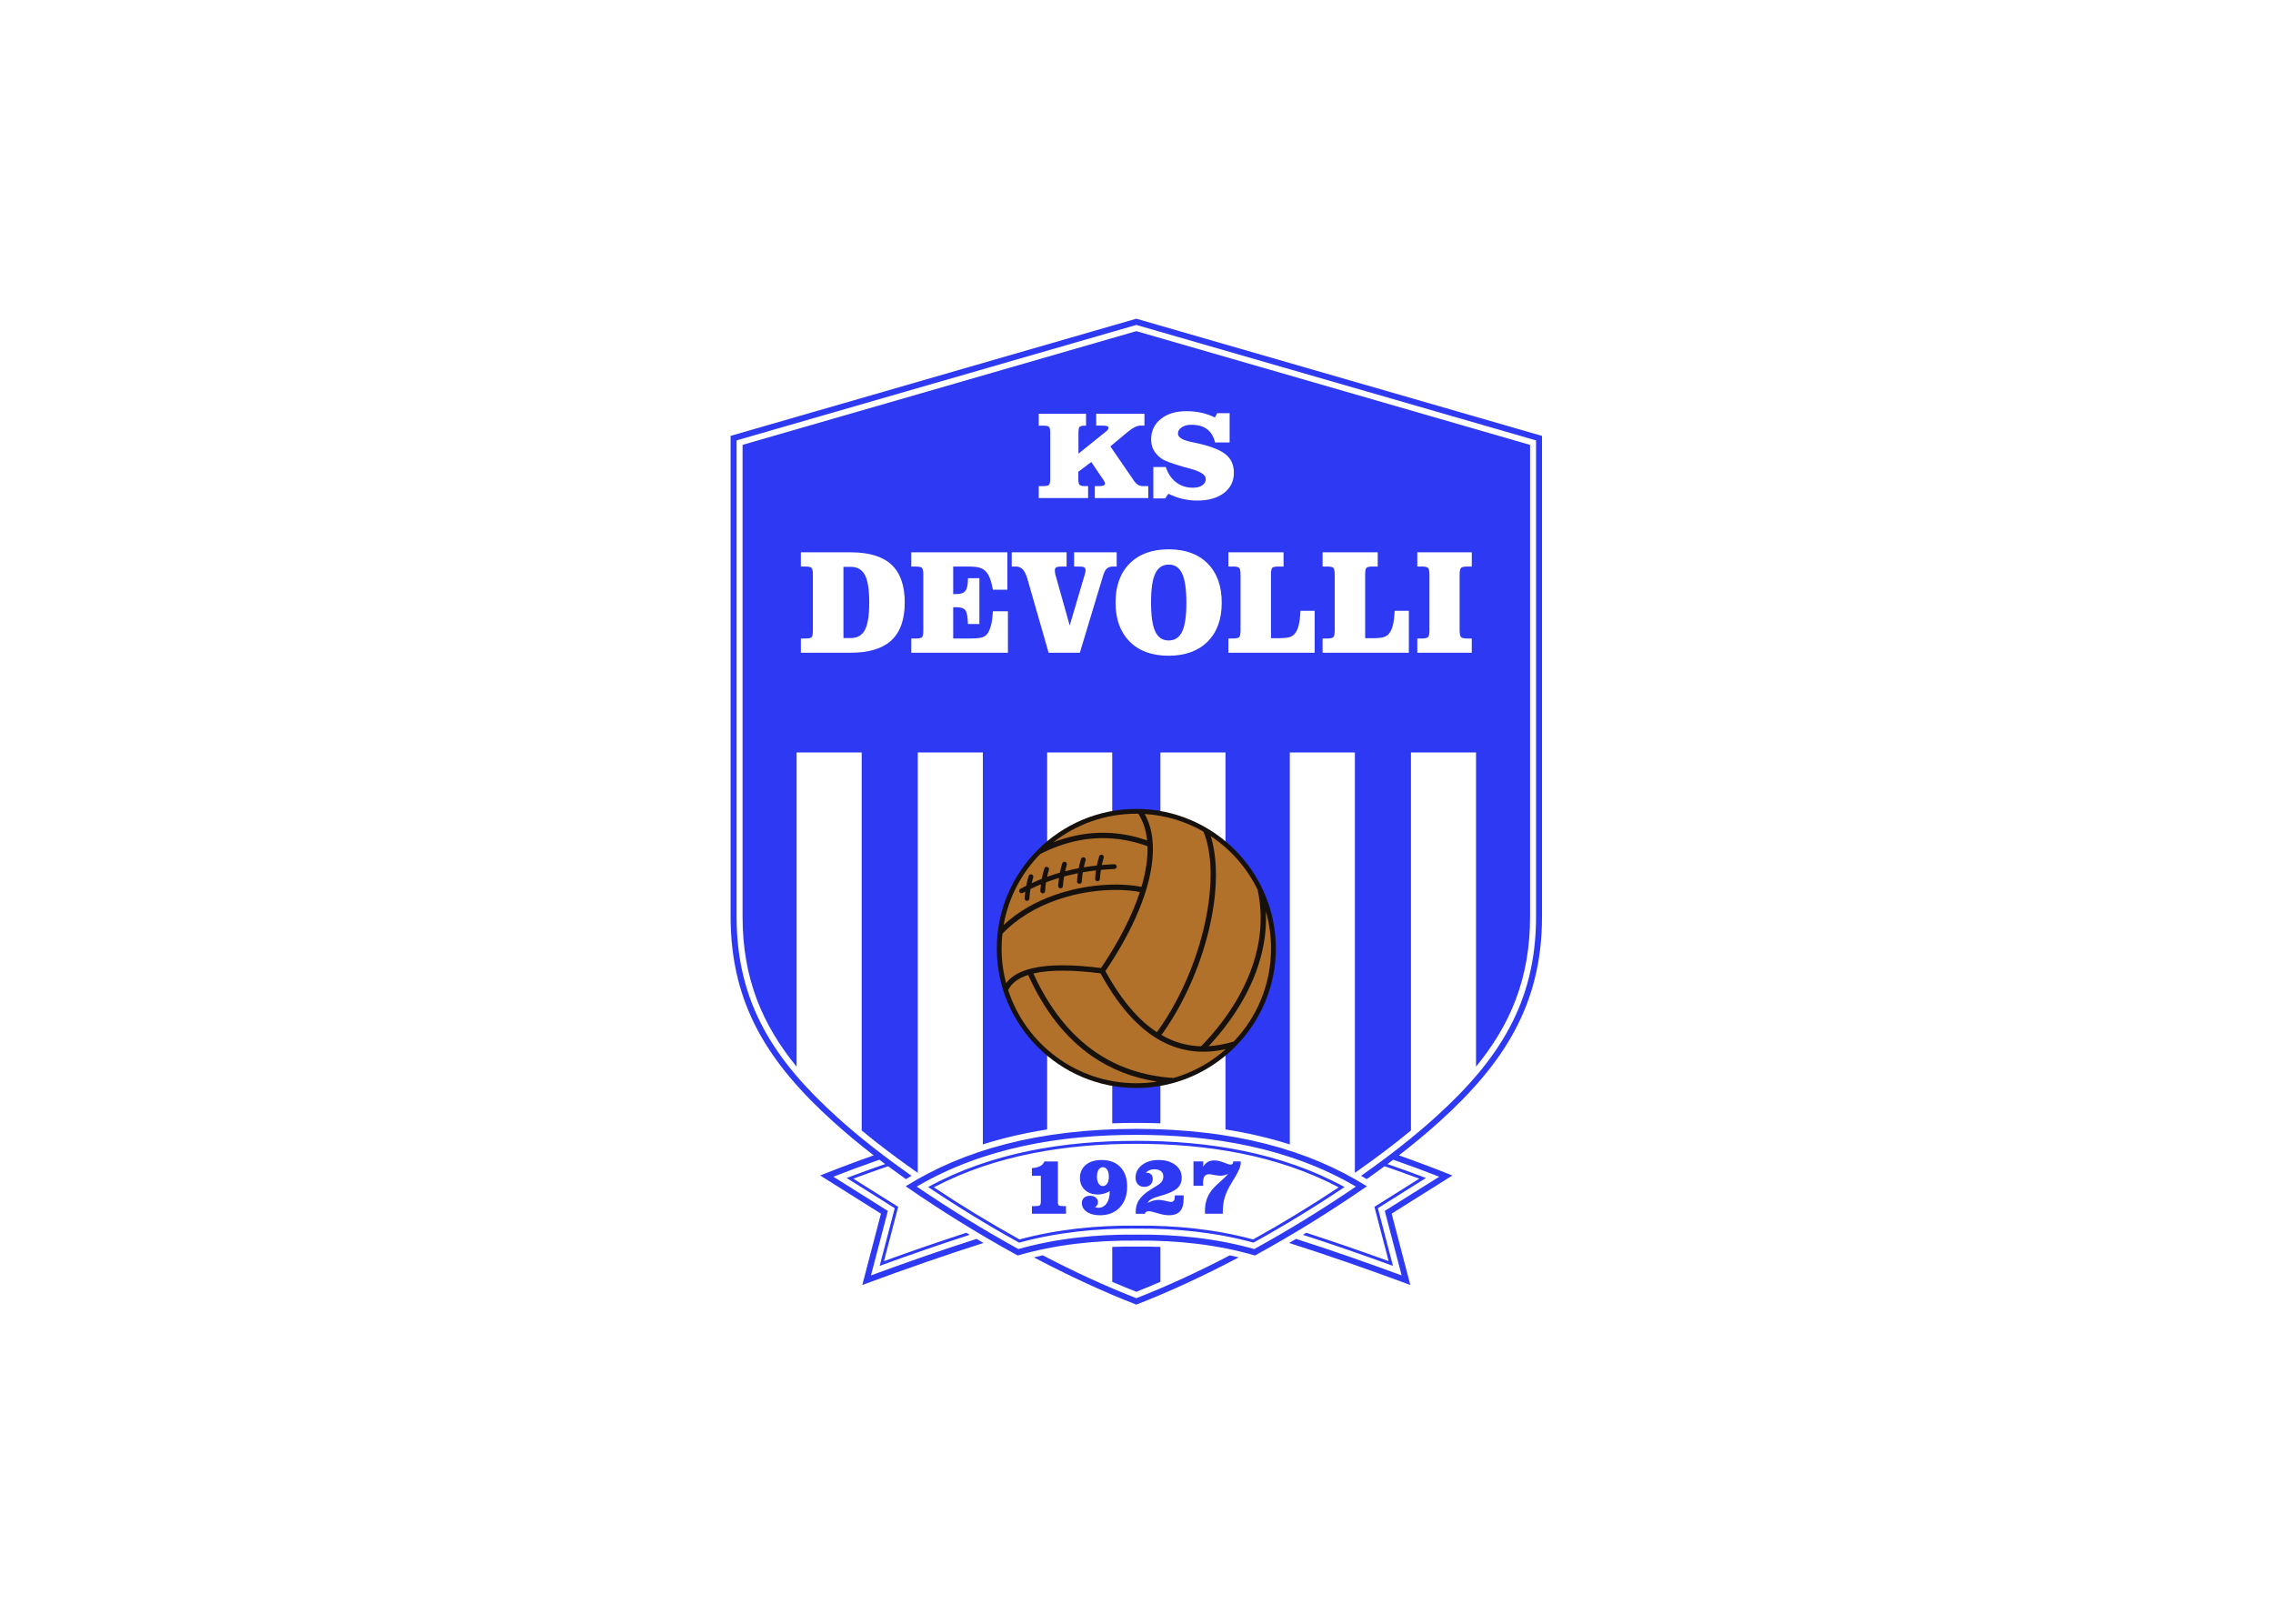 <svg clip-rule="evenodd" fill-rule="evenodd" stroke-linejoin="round" stroke-miterlimit="2" viewBox="0 0 560 400" xmlns="http://www.w3.org/2000/svg"><g transform="matrix(.714 0 0 .714 180 78.509)"><path d="m139.993 318.073c-14.122-.129-27.83 1.337-40.934 5.138-13.463-7.365-26.305-15.361-38.638-23.874 20.03-12.544 45.861-19.784 79.571-19.813 33.711.028 59.541 7.269 79.571 19.813-12.333 8.513-25.175 16.509-38.638 23.874-13.102-3.801-26.81-5.267-40.932-5.138zm0-313.779-135.867 39.239v162.771c0 21.313 6.81 37.286 18.647 51.764v-108.401h22.458v130.411c5.765 4.773 11.776 9.284 17.866 13.576.493.348.987.693 1.482 1.039v-145.026h22.458v135.223c7.233-2.299 14.659-3.987 22.187-5.168v-130.055h22.458v127.945c2.77-.102 5.541-.15 8.31-.15 2.77 0 5.541.049 8.311.15v-127.945h22.458v130.055c7.527 1.181 14.953 2.869 22.187 5.168v-135.223h22.458v145.026c.495-.346.989-.691 1.482-1.039 6.09-4.292 12.102-8.803 17.866-13.576v-130.411h22.458v108.401c11.838-14.478 18.647-30.45 18.647-51.764v-162.771zm-99.942 292.18c4.675 2.937 9.35 5.874 14.025 8.81l2.563 1.609-.767 2.929c-1.481 5.656-2.961 11.313-4.441 16.97 10.298-3.748 20.652-7.351 31.083-10.716l-1.167-.707c-9.532 3.089-19 6.372-28.42 9.783 1.314-5.023 2.629-10.046 3.944-15.069l.958-3.66-3.205-2.012c-4.088-2.568-8.178-5.137-12.266-7.705 3.974-1.49 7.967-2.922 11.979-4.291 2.01 1.488 4.064 2.974 6.16 4.453.644-.393 1.292-.777 1.941-1.156l-.528-.371c-8.741-6.16-17.32-12.769-25.25-19.949-21.517-19.483-34.595-39.208-34.595-69.086v-164.323l137.93-39.835 137.93 39.835v164.323c0 29.878-13.078 49.603-34.595 69.086-7.931 7.181-16.51 13.789-25.251 19.949l-.528.371c.65.379 1.298.764 1.941 1.156 2.096-1.479 4.15-2.965 6.16-4.453 4.012 1.369 8.005 2.801 11.978 4.291-4.088 2.568-8.177 5.137-12.266 7.705l-3.205 2.012.958 3.66c1.315 5.023 2.63 10.046 3.944 15.069-9.421-3.411-18.89-6.694-28.421-9.783l-1.167.707c10.431 3.365 20.785 6.968 31.083 10.716-1.48-5.656-2.961-11.313-4.441-16.97l-.767-2.929 2.563-1.609c4.676-2.936 9.351-5.873 14.025-8.81-4.405-1.676-8.832-3.279-13.281-4.807.668-.499 1.332-.998 1.989-1.498 5.32 1.848 10.612 3.805 15.876 5.861-5.838 3.667-11.675 7.333-17.512 10.999l-1.282.806.384 1.464c1.813 6.929 3.626 13.856 5.439 20.784-12.051-4.432-24.194-8.684-36.432-12.598-.794.472-1.589.941-2.386 1.409 13.033 4.137 27.011 8.999 41.815 14.495-2.147-8.204-4.295-16.408-6.442-24.613 6.986-4.388 13.974-8.776 20.96-13.165-6.118-2.452-12.271-4.771-18.46-6.945 5.092-3.936 9.83-7.873 14.107-11.746 21.955-19.881 35.274-40.123 35.274-70.615v-165.874l-139.992-40.431-139.993 40.431v165.874c0 30.492 13.319 50.734 35.273 70.615 4.277 3.873 9.017 7.811 14.108 11.746-6.19 2.174-12.343 4.493-18.46 6.945 6.986 4.389 13.974 8.777 20.96 13.165-2.147 8.205-4.295 16.409-6.442 24.613 14.805-5.496 28.783-10.358 41.816-14.495-.797-.468-1.593-.938-2.386-1.409-12.237 3.914-24.381 8.166-36.432 12.598 1.813-6.928 3.627-13.855 5.44-20.784l.383-1.464-1.282-.806c-5.837-3.666-11.674-7.332-17.512-10.999 5.264-2.057 10.555-4.014 15.876-5.861.657.5 1.32.999 1.989 1.498-4.448 1.527-8.875 3.131-13.28 4.807zm64.599 27.386c12 6.337 24.038 11.923 35.343 16.297 11.305-4.374 23.344-9.96 35.343-16.297-1.021-.247-2.046-.48-3.072-.701-10.512 5.484-21.323 10.512-32.271 14.785-10.948-4.273-21.759-9.301-32.27-14.785-1.027.221-2.052.454-3.073.701zm17.999-291.082v4.119h-.259c-.964 0-1.601.123-1.906.361-.303.239-.459.947-.459 2.118v7.199l9.621-7.748c.251-.203.438-.398.556-.593.125-.202.185-.397.185-.592 0-.26-.141-.448-.422-.564-.282-.123-.719-.181-1.312-.181h-2.498v-4.119h16.64v4.119h-1.52c-.526 0-1.149.181-1.868.549-.726.369-1.512.896-2.349 1.59l-6.019 5.016 8.064 11.752c.475.708.964 1.207 1.453 1.503.488.296 1.082.448 1.764.448h1.809v4.12h-18.456v-4.12h1.416c.748 0 1.282-.064 1.601-.188.318-.13.481-.333.481-.614 0-.203-.03-.391-.089-.564s-.141-.34-.259-.499l-4.358-6.454-4.484 3.382v2.436c0 1.12.148 1.814.452 2.089.297.274.949.412 1.957.412h.971v4.12h-17.033v-4.12h1.497c1.045 0 1.72-.137 2.017-.405.296-.267.445-.968.445-2.096v-15.878c0-1.127-.149-1.828-.438-2.089-.289-.26-.963-.39-2.023-.39h-1.497v-4.119zm23.214 18.386h4.313c.712 2.241 1.883 3.997 3.528 5.262 1.646 1.265 3.58 1.894 5.811 1.894 1.342 0 2.424-.282 3.231-.838.809-.557 1.217-1.287 1.217-2.19 0-1.395-1.757-2.566-5.278-3.513-1.148-.296-2.045-.542-2.698-.744-2.111-.622-3.742-1.149-4.884-1.583-1.149-.44-1.972-.853-2.476-1.229-1.201-.881-2.091-1.85-2.661-2.913-.57-1.069-.86-2.276-.86-3.635 0-2.919 1.112-5.283 3.336-7.075 2.217-1.792 5.151-2.688 8.798-2.688 1.854 0 3.588.173 5.196.527 1.601.354 3.157.897 4.662 1.634l.808-1.467h4.284v10.104h-5.024c-.49-2.06-1.416-3.592-2.78-4.604-1.356-1.004-3.172-1.51-5.447-1.51-1.335 0-2.432.296-3.291.889-.86.592-1.29 1.315-1.29 2.175 0 1.301 1.653 2.284 4.958 2.942.809.173 1.438.303 1.891.404 4.596 1.034 7.819 2.313 9.673 3.845 1.853 1.532 2.779 3.614 2.779 6.259 0 2.934-1.142 5.276-3.417 7.018-2.283 1.742-5.352 2.617-9.213 2.617-1.764 0-3.469-.195-5.1-.585-1.638-.383-3.254-.976-4.862-1.764l-1.112 1.612h-4.091v-10.844zm-104.436 29.438c6.319 0 11.005 1.42 14.067 4.26 3.061 2.84 4.592 7.187 4.592 13.039 0 5.869-1.531 10.224-4.6 13.072-3.069 2.849-7.755 4.277-14.059 4.277h-17.182v-4.905h1.585c1.044 0 1.735-.138 2.064-.405.33-.267.495-1.042.495-2.315v-19.166c0-1.342-.157-2.177-.463-2.487s-1.021-.464-2.135-.464h-1.546v-4.906zm-2.488 29.588v-24.579h2.488c2.285 0 3.925.947 4.922 2.831.998 1.893 1.492 5.052 1.492 9.466 0 4.424-.494 7.574-1.492 9.458-.997 1.885-2.637 2.823-4.922 2.823h-2.488zm56.571-29.588v12.91h-5c-.322-1.679-.667-2.987-1.028-3.925s-.801-1.695-1.319-2.263c-.604-.663-1.334-1.127-2.19-1.403-.863-.276-2.253-.413-4.176-.413h-4.992v9.5h1.217c1.429 0 2.433-.378 3.006-1.135.573-.758.864-2.1.864-4.037v-.301h3.956v15.801h-3.956c-.063-2.418-.346-3.985-.864-4.699-.51-.723-1.499-1.084-2.958-1.084h-1.264v10.792h5.597c2.167 0 3.658-.146 4.482-.43.817-.285 1.452-.775 1.899-1.463.487-.826.88-1.833 1.162-3.021.283-1.188.471-2.685.565-4.483h5.181v14.303h-33.346v-4.905h1.585c1.044 0 1.735-.138 2.064-.405.33-.267.495-1.05.495-2.324v-19.166c0-1.342-.157-2.169-.463-2.479s-1.021-.464-2.135-.464h-1.546v-4.906zm6.9 9.14c-.424-1.463-.95-2.53-1.57-3.21s-1.405-1.024-2.339-1.024h-1.499v-4.906h18.933v4.906h-1.75c-.903 0-1.515.095-1.829.292-.314.189-.471.533-.471 1.015 0 .371.047.801.142 1.292v.043l4.984 17.703 5.244-17.772c.07-.284.133-.534.172-.749.032-.207.055-.379.055-.517 0-.499-.157-.843-.471-1.033-.314-.18-.95-.275-1.9-.275h-1.585v-4.906h14.694v4.906h-1.146c-.981 0-1.735.232-2.26.697-.518.457-.974 1.343-1.35 2.659l-7.959 26.387h-10.777zm48.784-4.905c2.119 0 3.657 1.041 4.623 3.124.966 2.091 1.452 5.431 1.452 10.043 0 4.57-.486 7.883-1.452 9.932-.966 2.056-2.52 3.081-4.67 3.081-2.12 0-3.658-1.033-4.624-3.098-.965-2.074-1.452-5.431-1.452-10.069 0-4.553.487-7.866 1.46-9.923.974-2.057 2.529-3.09 4.663-3.09zm-18.368 13.115c0-5.731 1.625-10.232 4.875-13.494s7.747-4.888 13.478-4.888c5.706 0 10.181 1.626 13.423 4.888 3.241 3.262 4.866 7.763 4.866 13.494 0 5.732-1.625 10.215-4.875 13.46-3.249 3.245-7.755 4.871-13.5 4.871-5.691 0-10.157-1.626-13.399-4.888s-4.868-7.746-4.868-13.443zm57.969-17.35v4.906h-1.797c-1.044 0-1.728.137-2.05.404-.321.267-.486 1.033-.486 2.289v22.041h2.119c1.963 0 3.353-.112 4.153-.336.809-.232 1.443-.628 1.923-1.205.597-.706 1.052-1.67 1.357-2.883.307-1.214.511-2.883.62-5.026h4.898v14.458h-29.766v-4.905h1.586c1.106 0 1.821-.164 2.135-.482s.472-1.153.472-2.504v-18.908c0-1.342-.157-2.169-.464-2.479-.306-.31-1.02-.464-2.143-.464h-1.586v-4.906zm32.497 0v4.906h-1.798c-1.043 0-1.727.137-2.049.404-.321.267-.486 1.033-.486 2.289v22.041h2.119c1.963 0 3.353-.112 4.153-.336.808-.232 1.444-.628 1.922-1.205.598-.706 1.053-1.67 1.358-2.883.307-1.214.511-2.883.62-5.026h4.898v14.458h-29.766v-4.905h1.586c1.106 0 1.821-.164 2.135-.482s.471-1.153.471-2.504v-18.908c0-1.342-.156-2.169-.463-2.479-.306-.31-1.021-.464-2.143-.464h-1.586v-4.906zm32.45-.001v4.907h-1.547c-1.13 0-1.86.164-2.174.491-.313.327-.472 1.145-.472 2.461v18.908c0 1.334.166 2.16.487 2.487s1.044.491 2.158.491h1.547v4.905h-18.791v-4.905h1.57c1.099 0 1.813-.164 2.135-.491.321-.327.487-1.153.487-2.487v-18.909c0-1.316-.157-2.134-.472-2.461-.313-.327-1.036-.491-2.15-.491h-1.57v-4.906zm-124.058 239.654v12.05c2.759 1.187 5.53 2.329 8.31 3.424 2.78-1.095 5.551-2.237 8.311-3.425v-12.048c-2.774-.107-5.553-.146-8.33-.12-2.763-.026-5.528.011-8.291.119zm80.161-20.658c-21.913-11.97-47.083-15.946-71.852-15.946-24.768 0-49.938 3.977-71.852 15.946 10.201 6.83 20.678 13.248 31.424 19.185 13.142-3.607 26.824-4.958 40.389-4.834 13.616-.124 27.313 1.224 40.466 4.834 10.747-5.937 21.225-12.355 31.425-19.185zm-141.7.096c9.609 6.381 19.463 12.395 29.554 17.982 13.096-3.546 26.723-4.884 40.247-4.76 13.571-.124 27.22 1.207 40.342 4.76 10.091-5.588 19.944-11.602 29.554-17.982-21.416-11.263-45.861-15.012-69.849-15.012-23.988.001-48.432 3.75-69.848 15.012zm33.822-3.982h3.079v8.787c0 .8-.143 1.283-.434 1.446-.286.162-.898.246-1.835.246h-.809v2.605h11.752v-2.605h-.681c-.878 0-1.451-.079-1.712-.236-.261-.163-.39-.483-.39-.978v-14.209h-4.677c-.252.682-.73 1.214-1.431 1.594-.706.38-1.658.617-2.862.716zm26.849 5.324v.099c0 1.717-.355 3.078-1.07 4.095-.71 1.016-1.663 1.524-2.847 1.524-.182 0-.37-.015-.562-.05-.192-.034-.4-.088-.612-.167.35-.202.612-.444.779-.73.173-.281.257-.616.257-1.002 0-.626-.257-1.149-.765-1.568-.513-.419-1.164-.626-1.954-.626-.868 0-1.559.222-2.072.67-.518.449-.774 1.057-.774 1.816 0 1.253.572 2.27 1.712 3.054 1.144.784 2.644 1.18 4.504 1.18 2.881 0 5.171-.898 6.868-2.689 1.698-1.791 2.546-4.208 2.546-7.258 0-2.832-.78-5.057-2.344-6.68-1.559-1.623-3.71-2.438-6.448-2.438-2.285 0-4.105.558-5.457 1.678-1.356 1.119-2.033 2.609-2.033 4.479 0 1.717.568 3.104 1.697 4.159 1.13 1.056 2.62 1.583 4.455 1.583.706 0 1.396-.093 2.078-.28.676-.193 1.356-.474 2.042-.849zm-2.373-8.284c-.617 0-1.11.296-1.48.888-.37.593-.558 1.377-.558 2.359 0 .991.188 1.785.558 2.378.37.592.863.888 1.48.888.626 0 1.13-.296 1.505-.883.375-.588.567-1.382.567-2.383 0-.997-.192-1.791-.567-2.374-.375-.582-.878-.873-1.505-.873zm11.373 16.069h3.103c.104-.306.276-.533.513-.671.237-.143.553-.212.948-.212.424 0 1.4.231 2.935.695 1.529.464 2.832.696 3.903.696 1.771 0 3.068-.465 3.888-1.397.818-.927 1.229-2.412 1.229-4.445 0-.271-.005-.479-.01-.621s-.01-.281-.021-.404h-3.02v.262c0 .676-.104 1.184-.311 1.515-.207.335-.518.503-.932.503-.312 0-.947-.118-1.91-.355-.962-.236-1.767-.355-2.412-.355-.637 0-1.269.089-1.896.262-.626.173-1.268.435-1.923.779.295-.888 1.633-1.662 4.006-2.328.518-.144.917-.257 1.198-.331 2.418-.726 4.115-1.544 5.087-2.456.972-.919 1.46-2.112 1.46-3.588 0-1.806-.734-3.271-2.21-4.405-1.475-1.13-3.395-1.697-5.753-1.697-2.333 0-4.243.572-5.728 1.722-1.49 1.145-2.235 2.605-2.235 4.377 0 .967.271 1.73.81 2.308.538.573 1.268.859 2.181.859.902 0 1.618-.247 2.142-.745.527-.493.789-1.174.789-2.043 0-.666-.197-1.179-.587-1.549-.391-.365-.933-.548-1.639-.548h-.143c.365-.395.794-.69 1.277-.888.488-.197 1.041-.296 1.653-.296.967 0 1.722.222 2.279.666.553.439.828 1.046.828 1.82 0 .498-.108.972-.33 1.416-.222.439-.527.804-.912 1.095-.489.365-1.278.879-2.369 1.54-1.09.661-1.89 1.188-2.397 1.594-1.263.986-2.166 1.988-2.709 3.009-.542 1.021-.813 2.211-.813 3.567 0 .069.005.178.015.321.011.141.016.254.016.328zm23.888-.024h6.128v-.681c0-1.762.212-3.385.642-4.87.429-1.479 1.253-3.222 2.467-5.215.113-.202.291-.488.519-.854 1.707-2.699 2.561-4.647 2.561-5.847 0-.152 0-.266-.005-.345s-.015-.148-.024-.218h-2.571v.202c0 .291-.084.513-.257.666-.167.153-.409.232-.729.232-.286 0-1.046-.242-2.274-.73-1.229-.483-2.334-.726-3.315-.726-.849 0-1.589.183-2.22.548-.632.365-1.155.913-1.569 1.644l.029-1.836h-3.374v8.378h3.345c-.01-.118-.015-.247-.02-.399-.006-.148-.011-.36-.011-.627 0-1.046.168-1.796.509-2.255.335-.459.883-.686 1.647-.686.232 0 .775.084 1.633.252.858.172 1.608.256 2.256.256.434 0 .867-.054 1.297-.162.434-.104.878-.257 1.332-.459-.637.72-1.589 1.652-2.861 2.787-1.273 1.14-2.137 1.979-2.585 2.531-.898 1.104-1.55 2.249-1.96 3.434-.408 1.18-.615 2.512-.615 3.996 0 .267.004.474.01.612 0 .144.005.263.015.372zm16.975 12.198c12.034-6.615 23.728-13.829 35.081-21.551-22.878-13.418-49.479-17.855-75.767-17.855s-52.889 4.438-75.767 17.855c11.354 7.722 23.047 14.936 35.082 21.551 13.216-3.729 26.998-5.109 40.667-4.984 13.706-.125 27.488 1.256 40.704 4.984z" fill="#2e39f3"/><path d="m139.993 265.42c26.515 0 48.14-21.626 48.14-48.141s-21.625-48.14-48.14-48.14c-26.514 0-48.139 21.625-48.139 48.14s21.625 48.141 48.139 48.141z" fill="#17110d"/><path d="m139.993 170.79c.227 0 .453.006.68.009 1.707 2.647 2.694 5.749 3.049 9.19-7.732-2.665-16.032-3.476-24.742-1.625-2.501.531-5.036 1.282-7.598 2.271 7.889-6.168 17.82-9.845 28.611-9.845zm-7.622 17.426c.454-.017.835.337.853.791.018.453-.336.835-.79.853-1.559.064-3.112.168-4.659.314-.17 1.057-.285 2.104-.353 3.143-.029.453-.42.798-.874.77-.453-.029-.797-.421-.768-.874.062-.956.161-1.91.3-2.86-1.522.176-3.037.394-4.546.656-.173 1.07-.292 2.132-.36 3.185-.029.453-.42.798-.874.769s-.797-.42-.768-.874c.06-.922.154-1.842.285-2.758-1.177.233-2.349.496-3.516.79-.414.104-.829.212-1.241.324-.186 1.115-.31 2.221-.381 3.316-.029.453-.42.798-.874.769s-.798-.421-.769-.873c.06-.908.151-1.813.279-2.715-1.499.449-2.988.951-4.468 1.511-.161 1.023-.272 2.038-.337 3.046-.029.453-.42.798-.874.769-.453-.029-.797-.421-.769-.874.049-.75.12-1.499.216-2.244-1.207.495-2.409 1.031-3.603 1.607-.185 1.114-.309 2.22-.38 3.315-.029.453-.421.797-.874.768-.453-.028-.797-.42-.768-.873.05-.771.124-1.541.224-2.308-.295.153-.591.311-.885.47-.4.217-.899.067-1.116-.332-.216-.399-.068-.899.332-1.115.662-.357 1.326-.702 1.992-1.035.216-1.117.493-2.246.84-3.384.133-.435.593-.679 1.027-.546s.679.594.546 1.027c-.203.666-.382 1.334-.538 2.004 1.16-.534 2.327-1.031 3.499-1.493.22-1.178.509-2.365.875-3.565.133-.435.594-.679 1.027-.546.434.133.679.594.545 1.027-.243.797-.45 1.595-.626 2.397 1.466-.529 2.94-1.005 4.422-1.431.209-1.053.474-2.115.801-3.186.133-.434.593-.679 1.027-.546s.679.594.546 1.027c-.225.736-.419 1.476-.586 2.216l.495-.126c1.395-.352 2.797-.659 4.206-.926.21-1.063.478-2.133.807-3.213.133-.434.593-.679 1.027-.545.434.133.679.593.546 1.027-.245.803-.455 1.609-.631 2.418 1.497-.248 3.001-.454 4.511-.618.208-1.044.471-2.097.794-3.157.133-.435.594-.679 1.027-.546.435.133.679.593.546 1.027-.253.832-.47 1.667-.65 2.505 1.424-.126 2.851-.218 4.283-.278zm10.516-17.333c2.792 5.006 3.422 11.296 2.336 18.306-1.693 10.931-7.579 23.643-15.903 35.901 5.625 10.243 11.586 17.021 17.772 21.073 9.274-12.739 15.768-29.58 17.835-44.605 1.299-9.441.854-18.137-1.749-24.582-6.039-3.481-12.934-5.641-20.291-6.093zm22.788 7.642c6.91 4.588 12.523 10.975 16.171 18.493 1.336 6.136 1.353 12.206.332 18.086-2.332 13.442-10.073 25.919-19.833 35.933-3.843-.099-7.628-.939-11.331-2.676-.783-.367-1.563-.775-2.341-1.225 9.405-12.971 15.989-30.071 18.088-45.332 1.195-8.691.933-16.81-1.086-23.279zm19.023 25.958c1.162 4.065 1.784 8.358 1.784 12.797 0 12.453-4.896 23.762-12.868 32.107-2.911.882-5.804 1.438-8.669 1.606 9.393-10.023 16.76-22.327 19.06-35.578.622-3.584.873-7.237.693-10.932zm-13.818 47.539c-5.132 4.565-11.28 8.013-18.065 9.955-10.227-.686-19.232-3.666-26.979-9.006-8.702-5.997-15.841-14.982-21.37-27.045l.131-.031c5.869-1.362 13.913-1.188 23.04-.026 7.026 12.828 14.634 20.436 22.595 24.167 6.705 3.144 13.627 3.538 20.648 1.986zm-23.713 11.197c-2.338.362-4.734.551-7.174.551-20.661 0-38.17-13.479-44.223-32.122 1.18-2.452 3.572-4.146 6.89-5.219 5.689 12.509 13.081 21.833 22.124 28.065 6.6 4.548 14.067 7.444 22.383 8.725zm-52.105-33.975c1.883-2.54 5.027-4.204 9.122-5.154 6.076-1.41 14.314-1.245 23.62-.063 5.981-8.813 10.676-17.839 13.41-26.216-7.333-1.419-18.448-.908-29.026 2.861-6.747 2.403-13.261 6.134-18.407 11.536-.181 1.666-.277 3.357-.277 5.072-.001 4.137.542 8.147 1.558 11.964zm-.854-20.063c5.046-4.697 11.112-8.03 17.362-10.257 10.99-3.915 22.587-4.409 30.196-2.891.724-2.445 1.273-4.829 1.629-7.128.373-2.404.533-4.714.461-6.905-7.637-2.766-15.858-3.657-24.492-1.823-4.089.869-8.275 2.351-12.542 4.535-6.442 6.56-10.954 15.022-12.614 24.469z" fill="#b1712a"/></g></svg>
